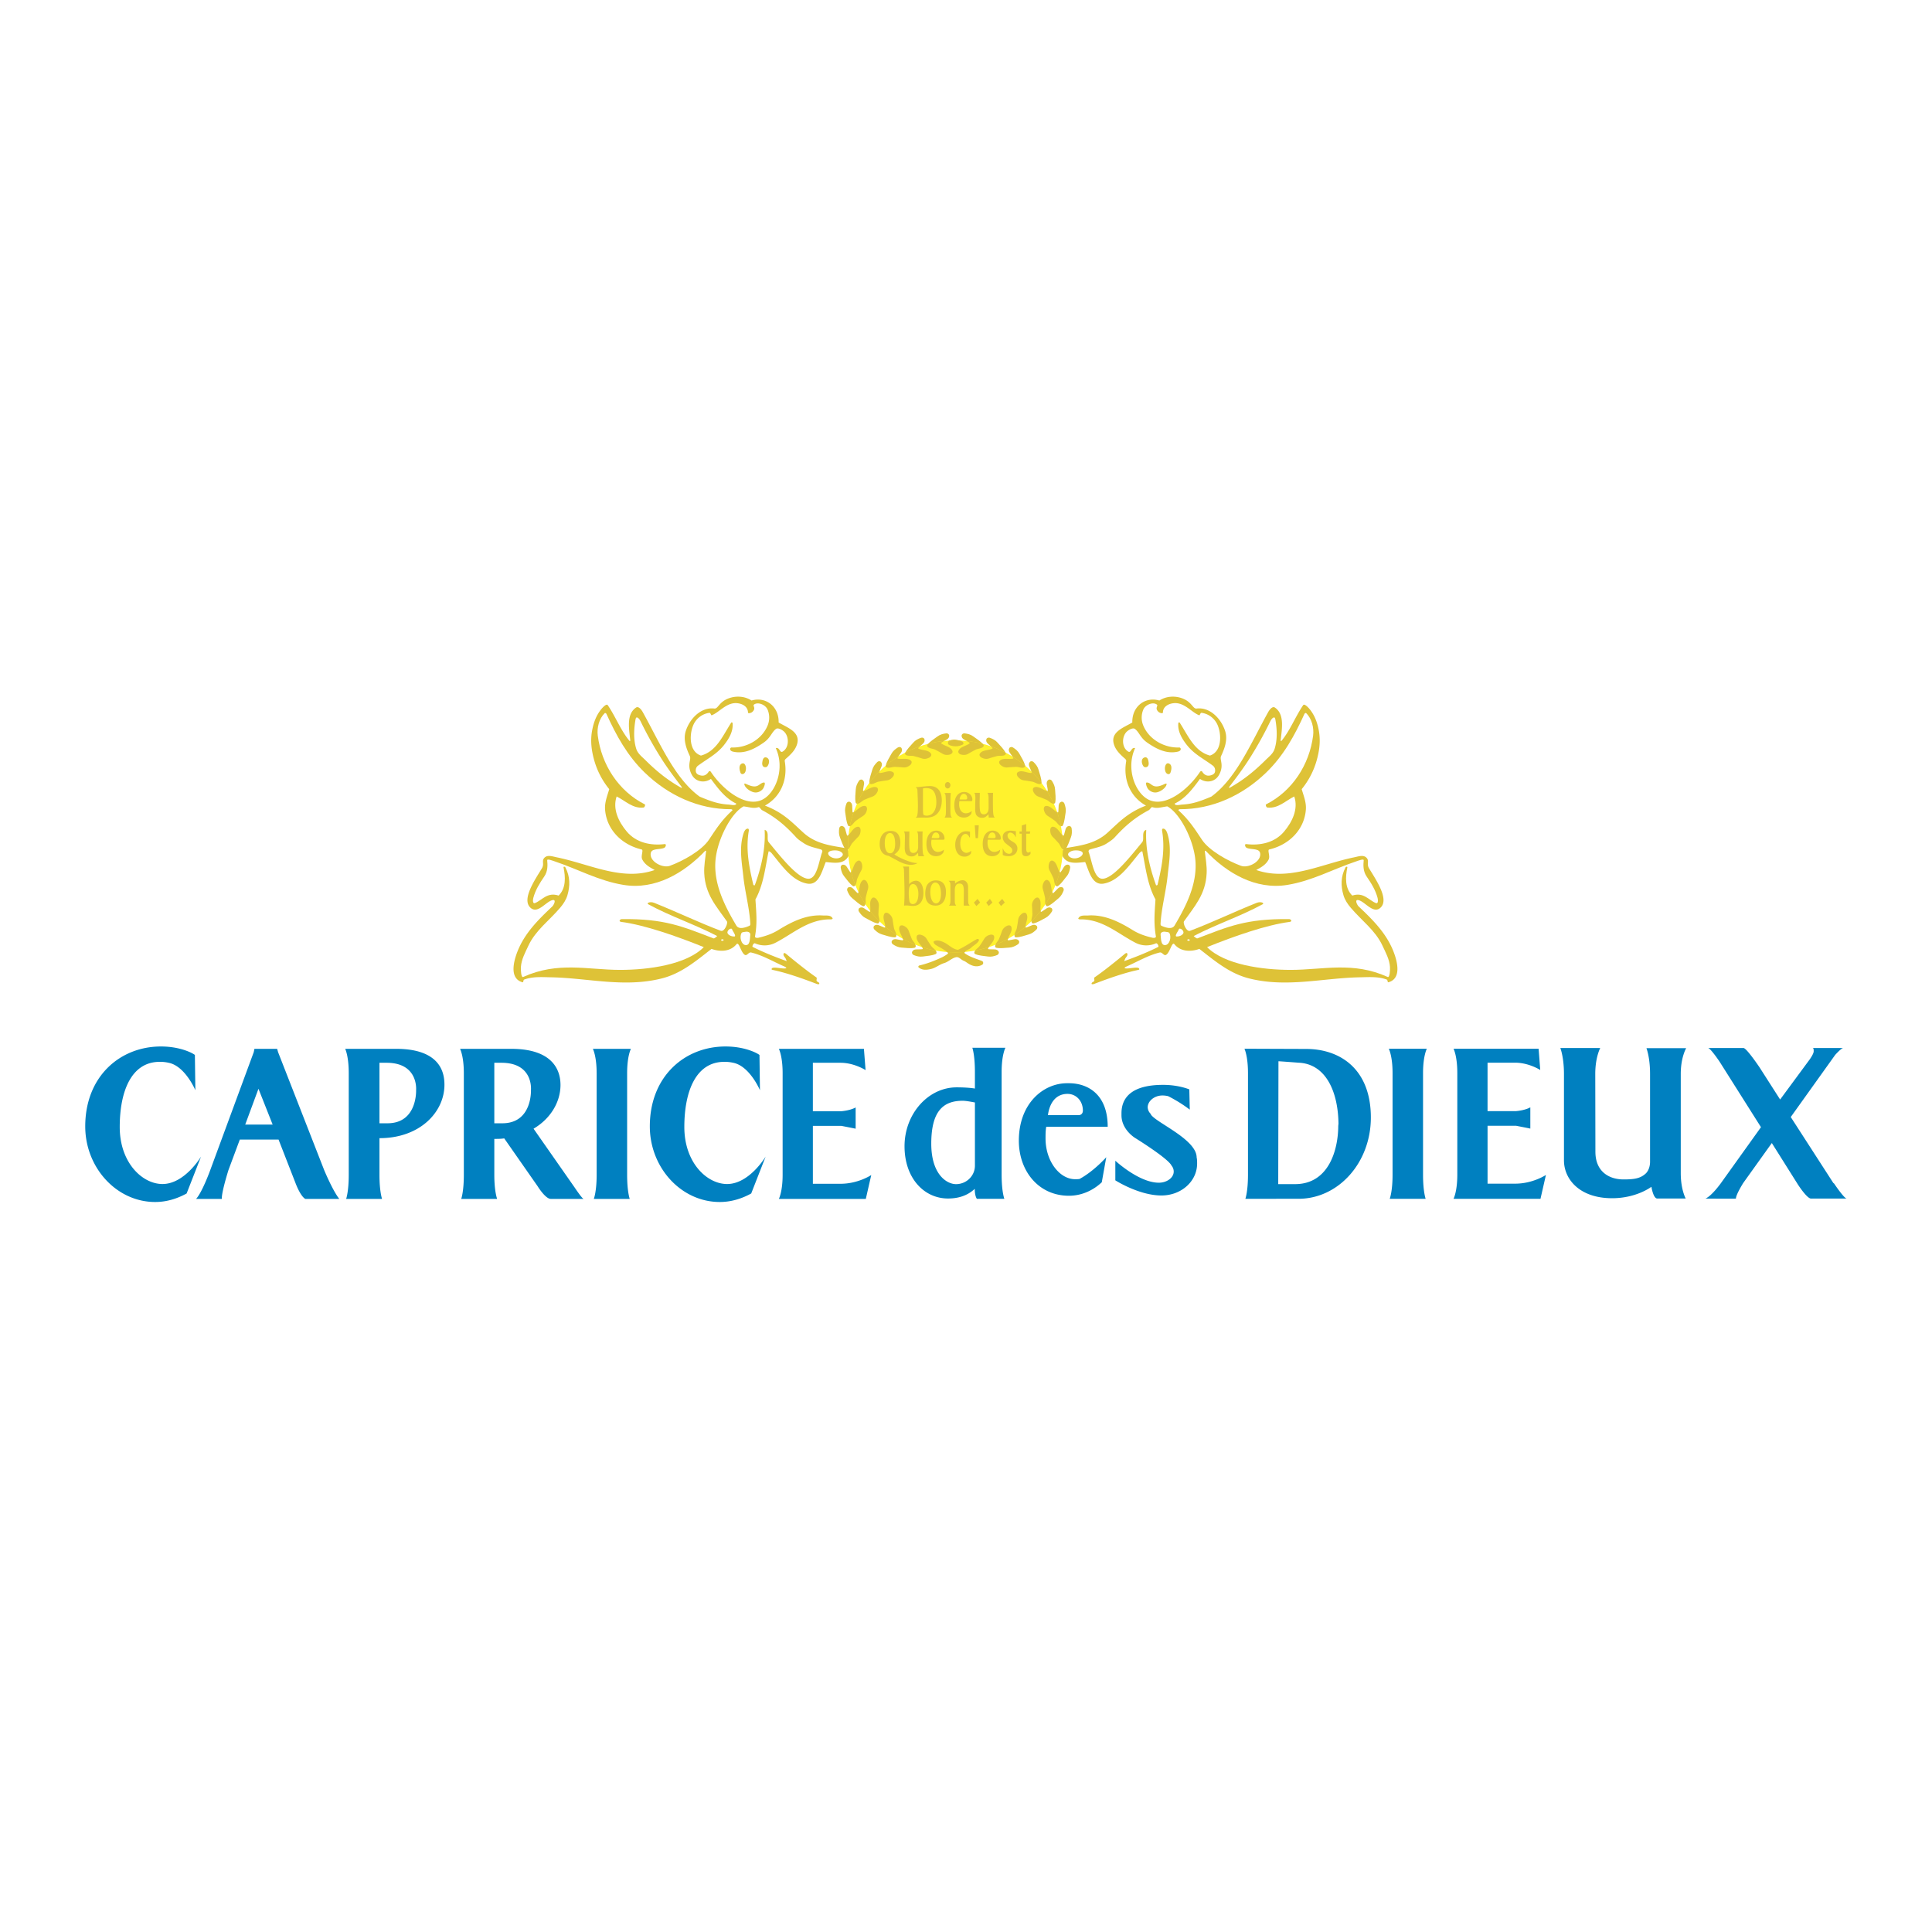 <svg xmlns="http://www.w3.org/2000/svg" width="2500" height="2500" viewBox="0 0 192.756 192.756"><g fill-rule="evenodd" clip-rule="evenodd"><path fill="#fff" d="M0 0h192.756v192.756H0V0z"/><path d="M19.444 105.256l.047 3.514s-1.014-2.406-2.664-2.736a3.764 3.764 0 0 0-.896-.094c-2.806 0-3.985 2.9-3.985 6.508 0 3.537 2.24 5.682 4.267 5.682 2.217 0 3.844-2.734 3.844-2.734l-1.438 3.678c-.943.52-2.004.85-3.136.85-3.867 0-6.979-3.443-6.979-7.545 0-5 3.49-7.971 7.545-7.971 2.028-.002 3.278.729 3.395.848zM54.953 119.615c-.542 0-1.32-1.273-1.32-1.273l-3.325-4.764c-.33.049-.637.049-.99.049v3.584c0 1.697.283 2.404.283 2.404h-3.584s.26-.707.26-2.404v-10.139c0-1.723-.377-2.43-.377-2.43h5.093c4.527 0 4.928 2.523 4.928 3.607 0 1.674-.966 3.348-2.688 4.361l4.103 5.871s.754 1.133.896 1.133h-3.279v.001zm-5.635-13.582v6.037h.802c2.994 0 2.853-3.301 2.853-3.301s.283-2.736-2.948-2.736h-.707zM37.859 113.555v3.656c0 1.697.26 2.404.26 2.404h-3.584s.259-.707.259-2.404v-10.139c0-1.723-.354-2.43-.354-2.43h5.069c4.527 0 4.833 2.498 4.833 3.584.001 2.712-2.428 5.329-6.483 5.329zm0-7.522v6.037h.802c2.994 0 2.853-3.301 2.853-3.301s.259-2.736-2.947-2.736h-.708zM85.369 112.611s-.33-.07-1.414-.281h-2.854v5.775h2.759c1.769 0 3.065-.871 3.065-.871l-.543 2.381h-8.676s.377-.707.377-2.404v-10.139c0-1.723-.377-2.43-.377-2.43h8.488l.165 2.123s-1.132-.732-2.5-.732H81.1v4.834h2.854c.966-.094 1.414-.377 1.414-.377v2.121h.001zM75.773 105.256l.047 3.514s-1.014-2.406-2.664-2.736a3.77 3.77 0 0 0-.896-.094c-2.806 0-3.984 2.9-3.984 6.508 0 3.537 2.24 5.682 4.268 5.682 2.216 0 3.843-2.734 3.843-2.734l-1.439 3.678c-.943.52-2.004.85-3.136.85-3.866 0-6.979-3.443-6.979-7.545 0-5 3.489-7.971 7.545-7.971 2.027-.002 3.277.729 3.395.848zM106.459 108.074h.189c1.887 0 3.867 1.109 3.867 4.34h-6.131c-.07.377-.07.777-.07 1.178 0 2.24 1.391 4.057 2.947 4.057.164 0 .307 0 .447-.025 1.439-.777 2.664-2.168 2.664-2.168l-.447 2.498c-.873.826-2.027 1.346-3.277 1.346-3.041 0-4.998-2.477-4.998-5.494 0-3.726 2.452-5.732 4.809-5.732zm1.156 3.184c.258 0 .424-.189.424-.449 0-.988-.684-1.672-1.531-1.672-1.18 0-1.793.918-1.957 2.121h3.064zM114.791 111.115c.213.754 4.598 2.498 4.598 4.361.047.189.047.402.047.613 0 1.768-1.578 3.184-3.559 3.184-2.24 0-4.6-1.51-4.6-1.51v-1.957s2.359 2.193 4.34 2.193c.801 0 1.484-.496 1.484-1.107a.896.896 0 0 0-.213-.59c-.328-.73-3.701-2.807-3.701-2.807-.801-.564-1.297-1.367-1.297-2.215v-.213c0-1.557 1.016-2.83 4.15-2.83 1.58 0 2.594.449 2.617.449l.047 2.025s-.848-.682-2.145-1.342a2.304 2.304 0 0 0-.59-.072c-.803 0-1.463.566-1.463 1.18a.955.955 0 0 0 .285.638zM127.105 119.604h-2.854s.26-.707.26-2.404v-10.139c0-1.723-.354-2.43-.354-2.43s5.848.023 6.154.023c3.418 0 6.459 2.029 6.459 6.838 0 4.527-3.254 8.111-7.215 8.111l-2.45.001zm2.098-1.463c3.42 0 4.314-3.514 4.314-5.822 0-.449.025.141.025-.023 0-3.467-1.322-6.178-4.008-6.271-.613-.049-1.887-.143-1.982-.143l-.023 12.26 1.674-.001zM138.936 107.061c0-1.723-.377-2.43-.377-2.43h3.797s-.379.707-.379 2.43V117.2c0 1.697.26 2.404.26 2.404h-3.584s.283-.707.283-2.404v-10.139zM152.682 112.6s-.33-.07-1.414-.281h-2.854v5.775h2.758c1.77 0 3.066-.871 3.066-.871l-.543 2.381h-8.676s.377-.707.377-2.404v-10.139c0-1.723-.377-2.43-.377-2.43h8.488l.164 2.123s-1.133-.73-2.5-.73h-2.758v4.832h2.854c.967-.094 1.414-.377 1.414-.377v2.121h.001zM175.693 112.459l-4.127-6.531s-.918-1.367-1.154-1.367h3.537c.307 0 1.604 1.934 1.604 1.934l2.051 3.205 2.971-4.029c.047-.072.377-.543.377-.779 0-.213 0-.33-.141-.33h3.088c-.188 0-.801.684-.801.684l-4.434 6.201 4.246 6.578.07.047s1.012 1.51 1.271 1.51h-3.584c-.424-.049-1.297-1.416-1.297-1.416l-2.594-4.125-2.852 3.984s-.73 1.154-.73 1.557c0 .023-3.043 0-3.043 0 .637-.26 1.557-1.557 1.557-1.557l3.985-5.566zM97.463 119.604s-.211-.24-.211-.994c-.738.693-1.658.965-2.667.965-2.396 0-4.339-2.035-4.339-5.213 0-3.24 2.365-5.877 5.198-5.877 1.221 0 1.823.121 1.823.121v-1.658c0-1.717-.256-2.41-.256-2.41h3.299s-.377.693-.377 2.41v10.246c0 1.717.271 2.41.271 2.41h-2.741zm-1.416-9.78c-1.974 0-3.134 1.072-3.134 4.281 0 3.059 1.537 4.037 2.471 4.037 1.04 0 1.884-.83 1.884-1.838v-6.314c0 .016-.784-.166-1.221-.166zM164.627 107.143c0-1.666-.361-2.566-.361-2.566h3.965s-.541.9-.541 2.566v9.896c0 1.668.496 2.539.496 2.539h-2.838c-.406 0-.586-1.172-.586-1.172s-1.473 1.141-3.92 1.141c-3.244 0-4.805-1.893-4.805-3.783v-8.621c0-1.666-.361-2.582-.361-2.582h3.98s-.496.916-.496 2.582l.014 7.766c0 1.965 1.338 2.762 2.809 2.762 1.051 0 1.697-.09 2.238-.615.225-.227.406-.646.406-1.141v-8.772zM30.455 119.615c-.518-.307-.99-1.627-.99-1.627l-1.673-4.291h-3.867l-1.132 3.041s-.708 2.24-.66 2.877h-2.57c.613-.66 1.415-2.877 1.415-2.877l4.338-11.766.07-.33h2.264l.094.33 4.598 11.766s.849 2.051 1.509 2.877h-3.396zm-3.253-7.416l-1.415-3.572-1.321 3.572h2.736zM59.527 107.072c0-1.723-.377-2.43-.377-2.43h3.796s-.377.707-.377 2.43v10.139c0 1.697.26 2.404.26 2.404h-3.584s.283-.707.283-2.404v-10.139h-.001z" fill="#0080c0"/><path d="M83.808 83.565c-.127-.307-.122-.618-.079-.928.019-.141.156-.252.283-.228.36.07.338.498.446.783.027.072.039.244.147.154.336-.28.544-.84 1.003-.863.151-.008.255.169.253.35-.002.269-.075.496-.267.684-.199.196-.361.375-.547.578-.171.188-.217.427-.403.618-.087.09-.218.13-.297.023-.262-.355-.367-.757-.539-1.171zM93.533 73.476c.265-.2.567-.271.878-.309.141-.017.283.089.291.218.022.366-.397.451-.646.627-.063.045-.227.099-.113.181.355.256.949.318 1.087.757.045.144-.101.289-.276.333-.261.064-.498.05-.729-.089-.239-.144-.452-.256-.696-.385-.225-.12-.467-.104-.699-.236-.108-.062-.18-.179-.096-.283.277-.342.641-.543.999-.814z" fill="#dec237"/><path d="M84.329 81.082c-.058-.327.016-.629.124-.923.049-.133.208-.212.327-.16.335.147.221.559.265.861.011.077-.015.247.109.183.39-.2.715-.701 1.168-.625.149.025.212.221.17.397-.061.262-.181.466-.41.609-.236.148-.434.287-.66.445-.208.146-.305.369-.528.515-.104.068-.241.08-.295-.042-.179-.404-.192-.819-.27-1.26z" fill="#dec237"/><path d="M85.377 78.771c.015-.332.152-.61.323-.874.078-.119.249-.162.354-.085.295.217.094.594.07.898-.006.077-.068.238.067.203.423-.11.85-.528 1.276-.354.14.057.158.262.08.424-.117.242-.279.416-.532.505-.263.092-.486.185-.741.29-.235.097-.378.294-.628.389-.117.044-.252.024-.279-.106-.086-.434-.01-.842.01-1.29z" fill="#dec237"/><path d="M87.025 76.805c.087-.321.282-.562.505-.782.101-.1.278-.104.363-.006.242.275-.038.6-.127.892-.022.074-.118.217.022.212.437-.015.944-.33 1.322-.068.124.086.098.29-.015.432-.167.211-.363.345-.63.377-.276.033-.514.075-.786.121-.251.044-.434.204-.698.242-.124.018-.252-.031-.249-.164.011-.441.176-.823.293-1.256z" fill="#dec237"/><path d="M88.927 75.221c.155-.294.397-.488.664-.653.12-.075.294-.041.355.073.176.321-.167.578-.317.842-.039.068-.163.187-.026.212.43.081.994-.116 1.306.222.102.111.032.304-.108.418-.209.17-.43.258-.698.23-.277-.028-.518-.039-.793-.052-.254-.013-.468.104-.733.083-.125-.01-.239-.084-.208-.215.106-.426.349-.763.558-1.16z" fill="#dec237"/><path d="M91.112 74.097c.215-.253.495-.389.79-.493.134-.046.296.025.332.15.101.352-.29.527-.495.752-.052.059-.199.146-.071.201.402.173.995.104 1.226.502.076.13-.035.304-.196.384-.241.12-.476.158-.731.073-.265-.088-.498-.151-.763-.224-.246-.068-.479 0-.734-.079-.119-.037-.215-.135-.155-.254.195-.394.507-.67.797-1.012zM92.076 95.432c-.328.049-.628-.03-.919-.146-.132-.052-.208-.212-.152-.331.154-.332.564-.207.867-.244.077-.009.246.02.186-.105-.191-.394-.684-.73-.597-1.182.028-.148.225-.206.4-.161.26.067.462.192.599.424.143.24.277.441.43.669.141.212.362.313.503.54.066.106.074.243-.049.294-.409.169-.824.174-1.268.242z" fill="#dec237"/><path d="M89.946 94.541c-.332-.019-.609-.159-.87-.332-.119-.078-.159-.25-.082-.354.219-.294.595-.088.898-.062.078.006.237.069.203-.065-.106-.425-.52-.855-.343-1.279.059-.14.264-.156.426-.077.241.119.413.283.5.538.09.264.181.487.283.743.095.237.29.381.382.632.043.118.023.252-.108.277-.433.083-.841.002-1.289-.021z" fill="#dec237"/><path d="M88.013 93.232c-.32-.086-.563-.28-.784-.502-.1-.101-.104-.278-.008-.364.274-.243.601.035.893.124.074.022.217.117.212-.023-.017-.438-.334-.943-.073-1.322.085-.125.289-.099.431.013.212.165.347.361.38.628.034.276.077.514.125.785.044.251.206.433.245.697.018.124-.03.253-.164.25-.44-.008-.823-.17-1.257-.286z" fill="#dec237"/><path d="M86.356 91.593c-.296-.149-.495-.389-.665-.652-.078-.118-.046-.293.067-.357.318-.182.581.157.849.302.068.037.189.159.211.022.073-.433-.134-.992.199-1.31.109-.104.304-.038.42.101.173.206.265.425.243.693-.023.278-.029.519-.038.794-.008.255.113.466.097.732-.008.125-.081.241-.21.211-.43-.098-.772-.335-1.173-.536z" fill="#dec237"/><path d="M85.049 89.633c-.26-.207-.405-.482-.518-.774-.052-.132.015-.296.138-.336.349-.113.536.272.769.47.06.05.152.194.203.064.159-.407.071-.998.462-1.241.128-.08.305.025.391.185.127.236.173.47.096.727-.079.268-.135.502-.2.77-.06.249.016.479-.055.737-.033.12-.127.219-.249.163-.401-.184-.686-.486-1.037-.765z" fill="#dec237"/><path d="M84.225 87.435c-.211-.256-.297-.555-.348-.863-.023-.141.076-.287.205-.301.364-.039.469.376.656.616.047.062.109.222.186.105.239-.366.273-.962.706-1.121.142-.052.293.087.345.261.077.258.074.495-.054.732-.132.245-.235.463-.353.712-.11.23-.083.473-.204.709-.058.112-.171.189-.278.11-.356-.261-.574-.615-.861-.96zM106.836 83.565c.127-.307.121-.618.08-.928-.02-.141-.156-.252-.283-.228-.361.07-.34.498-.447.783-.027.072-.039.244-.146.154-.336-.28-.545-.84-1.004-.863-.152-.008-.256.169-.254.35.004.269.076.496.268.684.199.196.361.375.547.578.172.188.217.427.404.618.086.09.217.13.297.023.261-.355.366-.757.538-1.171zM97.111 73.476c-.266-.2-.568-.271-.879-.309-.141-.017-.284.089-.291.218-.022.366.397.451.646.627.064.045.228.099.114.181-.355.256-.949.318-1.087.757-.045.144.101.289.276.333.261.064.499.05.729-.089.239-.144.454-.256.696-.385.225-.12.467-.104.699-.236.109-.062.18-.179.098-.283-.278-.342-.643-.543-1.001-.814z" fill="#dec237"/><path d="M106.316 81.082c.057-.327-.018-.629-.125-.923-.051-.133-.209-.212-.328-.16-.334.147-.221.559-.264.861-.012.077.016.247-.109.183-.389-.2-.715-.701-1.168-.625-.15.025-.211.221-.17.397.061.262.182.466.408.609.236.148.436.287.66.445.209.146.305.369.527.515.105.068.242.08.297-.042.181-.404.192-.819.272-1.26z" fill="#dec237"/><path d="M105.266 78.771c-.014-.332-.152-.61-.322-.874-.078-.119-.25-.162-.354-.085-.297.217-.094.594-.07.898.006.077.068.238-.068.203-.422-.11-.85-.528-1.275-.354-.139.057-.158.262-.08.424.117.242.279.416.533.505.264.092.486.185.74.29.236.097.379.294.629.389.117.044.252.024.279-.106.085-.434.009-.842-.012-1.29z" fill="#dec237"/><path d="M103.619 76.805c-.088-.321-.281-.562-.506-.782-.102-.1-.277-.104-.363-.006-.242.275.037.6.127.892.023.074.119.217-.021.212-.438-.015-.945-.33-1.322-.068-.125.086-.098.29.014.432.168.211.363.345.631.377.277.033.516.075.785.121.252.044.434.204.697.242.125.018.254-.031.25-.164-.011-.441-.175-.823-.292-1.256z" fill="#dec237"/><path d="M101.717 75.221c-.154-.294-.398-.488-.664-.653-.121-.075-.295-.041-.355.073-.176.321.166.578.318.842.037.068.162.187.025.212-.432.081-.994-.116-1.307.222-.102.111-.031.304.109.418.207.17.428.258.697.23.277-.028.518-.039.793-.052.254-.013.467.104.732.083.125-.01.24-.084.209-.215-.104-.426-.348-.763-.557-1.16z" fill="#dec237"/><path d="M99.531 74.097c-.215-.253-.494-.389-.791-.493-.133-.046-.295.025-.33.15-.102.352.289.527.494.752.053.059.199.146.07.201-.402.173-.994.104-1.225.502-.076.13.035.304.197.384.24.12.475.158.73.073.264-.088.496-.151.762-.224.246-.068.48 0 .734-.079.119-.037.215-.135.156-.254-.195-.394-.506-.67-.797-1.012zM98.568 95.432c.328.049.629-.03.92-.146.131-.052.205-.212.152-.331-.154-.332-.564-.207-.867-.244-.078-.009-.246.02-.186-.105.191-.394.684-.73.596-1.182-.027-.148-.225-.206-.4-.161-.26.067-.461.192-.6.424-.141.24-.275.441-.428.669-.143.212-.363.313-.504.54-.066.106-.074.243.049.294.409.169.825.174 1.268.242z" fill="#dec237"/><path d="M100.697 94.541c.332-.019.609-.159.871-.332.117-.078.158-.25.082-.354-.219-.294-.596-.088-.898-.062-.078.006-.238.069-.203-.065.105-.425.52-.855.342-1.279-.059-.14-.264-.156-.426-.077-.24.119-.412.283-.5.538-.09.264-.18.487-.283.743-.094.237-.289.381-.381.632-.043.118-.023.252.107.277.434.083.842.002 1.289-.021z" fill="#dec237"/><path d="M102.631 93.232c.32-.086.562-.28.783-.502.102-.101.105-.278.008-.364-.273-.243-.6.035-.891.124-.076.022-.219.117-.213-.023.018-.438.334-.943.072-1.322-.084-.125-.289-.099-.43.013-.213.165-.348.361-.381.628-.035.276-.076.514-.125.785-.045.251-.205.433-.244.697-.02.124.029.253.162.25.442-.008.825-.17 1.259-.286z" fill="#dec237"/><path d="M104.287 91.593c.297-.149.494-.389.664-.652.078-.118.047-.293-.066-.357-.318-.182-.58.157-.848.302-.068.037-.189.159-.213.022-.072-.433.135-.992-.197-1.31-.109-.104-.303-.038-.42.101-.174.206-.266.425-.244.693.023.278.029.519.039.794.008.255-.113.466-.098.732.008.125.08.241.211.211.43-.098.772-.335 1.172-.536z" fill="#dec237"/><path d="M105.596 89.633c.258-.207.404-.482.518-.774.051-.132-.016-.296-.139-.336-.35-.113-.537.272-.77.47-.059.05-.152.194-.201.064-.16-.407-.072-.998-.463-1.241-.129-.08-.305.025-.391.185-.129.236-.174.47-.096.727.078.268.135.502.199.77.059.249-.016.479.055.737.031.12.127.219.248.163.403-.184.688-.486 1.04-.765z" fill="#dec237"/><path d="M106.418 87.435c.213-.256.299-.555.35-.863.023-.141-.076-.287-.205-.301-.365-.039-.469.376-.656.616-.047.062-.109.222-.186.105-.24-.366-.275-.962-.705-1.121-.143-.052-.295.087-.346.261-.076.258-.072.495.055.732.133.245.234.463.354.712.107.23.082.473.203.709.057.112.17.189.277.11.355-.261.572-.615.859-.96zM94.208 94.032c.468.23.839.675 1.368.73.666-.294 1.237-.713 1.887-1.067.109-.059.262.04.191.164-.176.312-.512.448-.763.694-.198.192-.486.213-.651.452-.037.052.008.109.056.14.536.358 1.094.503 1.667.729.152.06.186.285.029.378-.424.25-.873.172-1.282-.055-.201-.111-.367-.267-.573-.345-.273-.104-.461-.42-.765-.348-.438.104-.746.459-1.175.585-.479.144-.833.476-1.316.588-.427.1-.885.143-1.236-.168-.057-.049-.001-.164.08-.183.795-.187 1.508-.466 2.231-.802.21-.097.401-.215.596-.356.019-.014.042-.088.029-.1-.356-.345-.789-.524-1.215-.786-.142-.087-.312-.317-.164-.385.308-.141.683-.023 1.006.135zM95.098 73.797c.314-.027.606.072.893.182.123.048.194.24.058.309a1.567 1.567 0 0 1-1.363.029c-.162-.074-.128-.359.029-.426a1.21 1.21 0 0 1 .383-.094zM66.037 97.615c1.959-.498 3.431-1.764 4.951-2.942.864.308 1.876.283 2.492-.469.248-.302.44.847.835 1.065.222.121.378-.298.628-.238 1.195.292 2.188.906 3.29 1.384.076.033.296.154.188.188-.37.113-1.469-.269-1.437.113.009.1.905.062 4.525 1.459.057.021.224.041.232-.018.022-.164-.201-.178-.257-.277s.05-.307-.028-.359c-.828-.57-2.003-1.499-3.015-2.343-.059-.048-.194-.14-.239-.067-.127.21.123.379.198.554l.094.23c-1.18-.431-2.242-.845-3.397-1.419-.093-.046.091-.421.232-.359a2.343 2.343 0 0 0 2.03-.054c1.801-.928 3.302-2.373 5.542-2.338.067.001.198-.034.164-.104-.178-.355-.638-.261-.966-.283-1.613-.104-3.056.592-4.45 1.455-.622.385-1.26.598-1.976.766-.139.033-.371.013-.344-.14.243-1.37.115-2.459.042-3.685.812-1.482.974-3.166 1.309-4.782.013-.065.209.059.28.143 1.024 1.226 2.033 2.774 3.561 3.059 1.203.224 1.496-1.302 1.864-2.149.814.071 1.813.276 2.271-.604.115-.223-.011-.74-.25-.78-1.464-.246-3-.403-4.258-1.551-1.196-1.089-2-1.989-3.83-2.696 1.604-.886 2.294-2.624 1.976-4.434-.016-.087.042-.178.112-.239.468-.411.919-.829 1.109-1.428.397-1.255-.982-1.677-1.83-2.192.035-1.626-1.312-2.604-2.7-2.19-.672-.433-1.523-.492-2.27-.223-.981.354-1.07 1.068-1.441 1.022-1.361-.166-2.474 1.044-2.857 2.255-.28.883.081 1.779.407 2.484.175.378-.327.888.198 1.867.39.725 1.266.859 1.908.415.707.955 1.433 1.938 2.533 2.467-.06.245-.521.108-.764.094-.979-.057-1.707-.292-2.894-.794-2.495-1.803-3.993-5.414-5.678-8.434-.137-.247-.424-.614-.665-.453-1.014.677-.685 2.208-.576 3.312 0 .008-.066.033-.074.024-.874-1.045-1.375-2.392-2.176-3.574-.124-.184-.51.229-.664.421-.479.604-.728 1.264-.879 2.022-.208 1.039-.095 2.008.176 3a7.951 7.951 0 0 0 1.514 2.937c-.192.665-.465 1.314-.415 2.028.142 1.982 1.635 3.516 3.649 3.99.216.051-.107.649.059.988.259.526.761.801 1.243 1.061-3.265 1.139-6.461-.591-9.768-1.264-.439-.089-.982-.304-1.286.106-.217.292.052.577-.201.995-.696 1.145-2.014 3.056-1.168 3.899.752.749 1.616-.668 2.28-.739.334-.036.08.497-.087.653-1.426 1.346-2.768 2.685-3.476 4.519-.371.961-.809 2.657.511 3.03.124.035.058-.223.177-.268.868-.32 1.793-.24 2.694-.225 3.684.07 7.292 1.06 11.042.109z" fill="#dec237"/><path d="M73.12 74.988c-.136-.033-.279-.115-.271-.267.004-.075.071-.147.144-.145 1.505.059 3.035-.808 3.602-2.215a2.06 2.06 0 0 0-.013-1.562c-.196-.48-.968-.808-1.356-.5-.162.129.255.353-.173.736-.113.102-.426.181-.427.051-.007-.714-.82-.988-1.385-.929-.897.093-1.575.965-2.238 1.206-.068.024-.1-.261-.241-.242a2.05 2.05 0 0 0-1.6 1.239c-.406.974-.408 2.633.771 3.024 1.554-.417 2.186-2.001 3.027-3.295.024-.037.123-.008.129.053.084.823-.362 1.57-.869 2.209-.716.9-1.652 1.353-2.573 2.036-.182.135-.261.354-.221.596.041.253.295.35.521.392.355.066.598-.121.783-.419.022-.037.14-.031.193.05 1.133 1.717 3.46 3.632 5.156 2.766 1.333-.682 2.252-3.112 1.324-5.124-.015-.033.104-.027.159-.013.235.061.279.489.511.357.643-.366.675-1.388.229-1.921-.19-.227-.668-.496-.868-.354-.448.317-.536.886-1.246 1.376-.929.644-1.947 1.16-3.068.895z" fill="#fff"/><path d="M76.569 76.447c.207-.273.253-.77-.109-.875-.325-.095-.388.303-.414.538-.018.165.027.357.186.413.11.038.247.043.337-.076zM74.424 76.704c.016-.254-.112-.646-.399-.528-.348.142-.259.63-.145.927.04.103.15.159.264.119.214-.077.268-.307.28-.518zM74.639 78.306c-.128-.055-.408-.212-.382-.066.068.382.607.731.949.806.33.073.65-.05.879-.302.157-.173.32-.674.153-.673-.5.003-.531.694-1.599.235z" fill="#dec237"/><path d="M82.665 85.275c.192.357 1.012.552 1.366.116.202-.248-.173-.466-.439-.521-.372-.075-1.147-.004-.927.405zM79.419 83.527c-1.081-1.191-2.075-2.004-3.4-2.705-.092-.049-.237-.322-.335-.293-.517.157-.793.021-1.494-.079-1.273.681-2.669 3.398-2.814 5.48-.158 2.269.897 4.413 2.083 6.405.26.438.902.209 1.312.032.058-.025.093-.105.09-.174-.084-1.612-.529-3.146-.699-4.754-.148-1.401-.424-2.805-.01-4.192.067-.226.188-.575.462-.573.085 0 .108.124.092.224-.321 1.89.044 3.651.45 5.363.017.072.144.083.153.055.643-1.769 1.08-3.642.979-5.521.522.149.159.931.4 1.223 1.162 1.408 2.917 3.662 3.975 3.654.859-.006 1.034-1.771 1.375-2.685.026-.071-.021-.197-.111-.227-.602-.191-1.19-.267-1.749-.643-.282-.19-.542-.35-.759-.59zM63.973 72.09c-.095-.195-.198-.42-.397-.505-.104-.044-.151.094-.17.196-.178 1.011-.205 2.056.075 2.935.15.474.562.776.914 1.125 1.115 1.108 2.202 1.987 3.54 2.738.015.008.148.047.086-.052-.739-.973-1.451-1.907-2.122-2.982a37.12 37.12 0 0 1-1.926-3.455z" fill="#fff"/><path d="M60.504 71.223c-.026-.058-.131-.111-.162-.081-.577.558-.802 1.474-.701 2.258.372 2.884 2.062 5.526 4.694 6.854.072.037-.006.3-.136.315-1.06.125-1.81-.677-2.676-1.106-.428 1.25.199 2.542 1.019 3.511.937 1.106 2.375 1.411 3.774 1.241.198-.024.116.291-.033.367-.481.244-1.391-.03-1.37.686.023.773 1.249 1.362 1.92 1.115 1.3-.478 3.18-1.519 3.9-2.605.695-1.047 1.297-1.996 2.348-2.94.022-.02-.058-.104-.138-.103-3.243.02-6.264-1.38-8.616-3.652-1.735-1.677-2.846-3.705-3.823-5.86zM73.971 93.103c-.215.416-.006 1.158.423 1.189.456.035.417-.65.462-1.029.029-.246-.25-.345-.475-.299-.152.029-.347.016-.41.139zM72.938 92.651c-.243.016-.408.302-.353.445.096.247.48.351.683.34.191-.011-.039-.377-.151-.554-.057-.088-.066-.238-.179-.231zM72.195 93.787c0-.042-.056-.076-.125-.075-.069 0-.125.034-.125.076 0 .042.057.076.125.075.07.001.125-.034.125-.076z" fill="#fff"/><path d="M70.447 84.921c.002-.017-.068-.056-.072-.051-2.13 2.243-4.998 3.935-8.169 3.417-2.464-.402-4.529-1.565-6.842-2.341-.238-.08-.789-.297-.77-.112.045.443.076 1.072-.282 1.597-.481.706-.89 1.356-1.104 2.159-.048.18-.076.61.168.511.721-.292 1.221-1.124 2.358-.749.745-.728.692-1.845.488-2.828-.011-.05.124-.104.192.026.472.907.473 1.837.201 2.762-.141.478-.408.875-.73 1.256-1.088 1.286-2.453 2.25-3.166 3.783-.318.686-.693 1.355-.747 2.116-.022.316.02 1.098.229 1.004 3.472-1.569 6.417-.709 9.66-.705 2.864.002 6.622-.525 8.358-2.271-2.716-1.097-5.905-2.213-8.236-2.517-.311-.041-.123-.278.058-.28 4.309-.044 6.047.741 9.146 1.924.096.036.374-.231.366-.235-2.317-1.202-4.607-1.937-6.876-3.168-.212-.114.176-.309.603-.138 2.337.935 4.416 1.947 6.634 2.785.363.137.735-.764.611-.94-1.062-1.52-2.159-2.678-2.263-4.793-.035-.73.106-1.489.185-2.212z" fill="#fff"/><path d="M124.613 97.615c-1.959-.498-3.432-1.764-4.951-2.942-.863.308-1.877.283-2.492-.469-.248-.302-.439.847-.836 1.065-.221.121-.377-.298-.627-.238-1.195.292-2.189.906-3.289 1.384-.076.033-.297.154-.189.188.371.113 1.469-.269 1.438.113-.008.1-.906.062-4.525 1.459-.057.021-.225.041-.232-.018-.021-.164.203-.178.258-.277.057-.1-.051-.307.027-.359.828-.57 2.004-1.499 3.016-2.343.059-.048.195-.14.238-.067.129.21-.121.379-.197.554-.016.04-.096.23-.094.23 1.18-.431 2.242-.845 3.398-1.419.092-.046-.092-.421-.232-.359a2.346 2.346 0 0 1-2.031-.054c-1.799-.928-3.301-2.373-5.541-2.338-.068.001-.199-.034-.164-.104.178-.355.639-.261.967-.283 1.613-.104 3.057.592 4.449 1.455.621.385 1.26.598 1.977.766.139.033.371.013.344-.14-.242-1.37-.115-2.459-.043-3.685-.812-1.482-.975-3.166-1.309-4.782-.014-.065-.209.059-.279.143-1.025 1.226-2.033 2.774-3.562 3.059-1.201.224-1.494-1.302-1.863-2.149-.812.071-1.812.276-2.27-.604-.117-.223.01-.74.25-.78 1.465-.246 2.998-.403 4.258-1.551 1.195-1.089 2-1.989 3.83-2.696-1.604-.886-2.295-2.624-1.975-4.434.014-.087-.043-.178-.113-.239-.469-.411-.92-.829-1.109-1.428-.396-1.255.982-1.677 1.83-2.192-.035-1.626 1.311-2.604 2.699-2.19.672-.433 1.523-.492 2.27-.223.98.354 1.07 1.068 1.441 1.022 1.361-.166 2.473 1.044 2.857 2.255.279.883-.08 1.779-.408 2.484-.174.378.328.888-.197 1.867-.389.725-1.266.859-1.908.415-.707.955-1.432 1.938-2.533 2.467.061.245.521.108.766.094.979-.057 1.705-.292 2.895-.794 2.494-1.803 3.992-5.414 5.676-8.434.139-.247.424-.614.666-.453 1.014.677.686 2.208.576 3.312-.002.008.064.033.074.024.873-1.045 1.373-2.392 2.174-3.574.125-.184.512.229.666.421.479.604.727 1.264.879 2.022.207 1.039.094 2.008-.178 3a7.936 7.936 0 0 1-1.514 2.937c.193.665.467 1.314.416 2.028-.143 1.982-1.635 3.516-3.65 3.99-.215.051.107.649-.059.988-.258.526-.76.801-1.242 1.061 3.264 1.139 6.461-.591 9.768-1.264.439-.089.982-.304 1.287.106.217.292-.053.577.201.995.695 1.145 2.014 3.056 1.166 3.899-.75.749-1.615-.668-2.277-.739-.336-.036-.08.497.086.653 1.426 1.346 2.768 2.685 3.475 4.519.371.961.811 2.657-.51 3.03-.123.035-.059-.223-.178-.268-.869-.32-1.793-.24-2.693-.225-3.69.07-7.298 1.06-11.048.109z" fill="#dec237"/><path d="M117.529 74.988c.137-.033.281-.115.271-.267-.004-.075-.07-.147-.143-.145-1.504.059-3.035-.808-3.602-2.215a2.06 2.06 0 0 1 .012-1.562c.195-.48.969-.808 1.357-.5.16.129-.256.353.172.736.115.102.428.181.428.051.008-.714.82-.988 1.387-.929.896.093 1.574.965 2.236 1.206.068.024.102-.261.242-.242.715.094 1.33.59 1.6 1.239.404.974.408 2.633-.771 3.024-1.555-.417-2.184-2.001-3.027-3.295-.023-.037-.123-.008-.129.053-.084.823.361 1.57.869 2.209.715.9 1.652 1.353 2.574 2.036.18.135.26.354.219.596-.039.253-.293.35-.52.392-.355.066-.6-.121-.783-.419-.021-.037-.141-.031-.193.05-1.133 1.717-3.461 3.632-5.156 2.766-1.334-.682-2.252-3.112-1.324-5.124.014-.033-.104-.027-.16-.013-.234.061-.277.489-.51.357-.643-.366-.676-1.388-.23-1.921.191-.227.67-.496.869-.354.447.317.537.886 1.246 1.376.928.644 1.945 1.16 3.066.895z" fill="#fff"/><path d="M114.08 76.447c-.207-.273-.254-.77.109-.875.326-.095.389.303.414.538.018.165-.027.357-.186.413-.108.038-.245.043-.337-.076zM116.225 76.704c-.016-.254.113-.646.4-.528.348.142.26.63.145.927a.204.204 0 0 1-.264.119c-.213-.077-.268-.307-.281-.518zM116.01 78.306c.129-.055.408-.212.383-.066-.066.382-.607.731-.949.806-.328.073-.65-.05-.879-.302-.156-.173-.32-.674-.152-.673.499.003.53.694 1.597.235z" fill="#dec237"/><path d="M107.986 85.275c-.193.357-1.014.552-1.367.116-.201-.248.172-.466.439-.521.372-.075 1.147-.004.928.405zM111.23 83.527c1.08-1.191 2.074-2.004 3.4-2.705.092-.049.236-.322.334-.293.518.157.793.021 1.494-.079 1.275.681 2.67 3.398 2.814 5.48.158 2.269-.896 4.413-2.082 6.405-.26.438-.902.209-1.312.032-.057-.025-.092-.105-.09-.174.086-1.612.529-3.146.699-4.754.148-1.401.424-2.805.01-4.192-.066-.226-.188-.575-.463-.573-.084 0-.107.124-.09.224.32 1.89-.045 3.651-.451 5.363-.016.072-.145.083-.154.055-.643-1.769-1.08-3.642-.977-5.521-.523.149-.16.931-.4 1.223-1.162 1.408-2.918 3.662-3.977 3.654-.857-.006-1.033-1.771-1.373-2.685-.027-.071.02-.197.109-.227.602-.191 1.191-.267 1.75-.643.283-.19.543-.35.759-.59zM126.676 72.09c.096-.195.199-.42.398-.505.104-.044.15.094.17.196.178 1.011.205 2.056-.076 2.935-.15.474-.561.776-.912 1.125-1.115 1.108-2.203 1.987-3.541 2.738-.014.008-.146.047-.086-.052.74-.973 1.451-1.907 2.123-2.982a36.643 36.643 0 0 0 1.924-3.455z" fill="#fff"/><path d="M130.146 71.223c.025-.058.129-.111.162-.081.576.558.801 1.474.701 2.258-.373 2.884-2.062 5.526-4.695 6.854-.072.037.006.3.137.315 1.059.125 1.809-.677 2.676-1.106.428 1.25-.199 2.542-1.02 3.511-.936 1.106-2.373 1.411-3.773 1.241-.197-.024-.115.291.033.367.48.244 1.391-.03 1.369.686-.023.773-1.248 1.362-1.92 1.115-1.301-.478-3.18-1.519-3.9-2.605-.695-1.047-1.297-1.996-2.348-2.94-.021-.02.059-.104.137-.103 3.244.02 6.266-1.38 8.617-3.652 1.735-1.677 2.846-3.705 3.824-5.86zM116.68 93.103c.215.416.006 1.158-.424 1.189-.455.035-.416-.65-.463-1.029-.027-.246.25-.345.477-.299.152.029.345.016.41.139zM117.711 92.651c.244.016.41.302.354.445-.096.247-.48.351-.682.34-.191-.011.039-.377.15-.554.057-.088.067-.238.178-.231zM118.455 93.787c0-.042.057-.076.125-.075.068 0 .125.034.125.076-.002.042-.057.076-.127.075-.068.001-.123-.034-.123-.076z" fill="#fff"/><path d="M120.203 84.921c-.004-.017.066-.056.072-.051 2.129 2.243 4.998 3.935 8.168 3.417 2.465-.402 4.529-1.565 6.844-2.341.236-.08.789-.297.77-.112-.045.443-.076 1.072.281 1.597.482.706.891 1.356 1.105 2.159.047.18.076.61-.168.511-.723-.292-1.223-1.124-2.359-.749-.744-.728-.693-1.845-.488-2.828.012-.05-.125-.104-.191.026-.473.907-.473 1.837-.201 2.762.141.478.408.875.73 1.256 1.088 1.286 2.451 2.25 3.164 3.783.318.686.693 1.355.748 2.116.021.316-.021 1.098-.229 1.004-3.473-1.569-6.418-.709-9.66-.705-2.865.002-6.623-.525-8.359-2.271 2.717-1.097 5.906-2.213 8.238-2.517.309-.041.123-.278-.059-.28-4.309-.044-6.047.741-9.146 1.924-.096.036-.375-.231-.367-.235 2.318-1.202 4.607-1.937 6.877-3.168.213-.114-.176-.309-.604-.138-2.338.935-4.416 1.947-6.633 2.785-.363.137-.736-.764-.611-.94 1.062-1.52 2.158-2.678 2.262-4.793.037-.73-.106-1.489-.184-2.212z" fill="#fff"/><path d="M95.322 95.016c5.922 0 10.723-4.734 10.723-10.575 0-5.84-4.801-10.575-10.723-10.575-5.922 0-10.724 4.735-10.724 10.575 0 5.84 4.802 10.575 10.724 10.575z" fill="#fff22d"/><path d="M84.661 83.297c.305-.292.514-.792.948-.814.151-.008.255.169.253.35-.002.269-.075.496-.267.684-.199.196-.361.375-.547.578-.171.188-.217.427-.403.618a.247.247 0 0 1-.042.037 10.526 10.526 0 0 1 .058-1.453zM94.207 73.923a1.263 1.263 0 0 0-.15.089c-.063.045-.227.099-.113.181.355.256.949.318 1.087.757.045.144-.101.289-.276.333-.261.064-.498.05-.729-.089-.239-.144-.452-.256-.696-.385-.225-.12-.467-.104-.699-.236-.108-.062-.18-.179-.096-.283l.069-.08c.52-.134 1.055-.231 1.603-.287zM85.167 81.035c.383-.204.706-.693 1.154-.617.149.025.212.221.17.397-.061.262-.181.466-.41.609-.236.148-.434.287-.66.445-.208.146-.305.369-.528.515a.29.29 0 0 1-.101.044c.095-.476.22-.941.375-1.393zM86.178 78.916l.014-.003c.423-.11.85-.528 1.276-.354.14.057.158.262.08.424-.117.242-.279.416-.532.505-.263.092-.486.185-.741.29-.235.097-.378.294-.628.389a.313.313 0 0 1-.143.02c.196-.441.421-.865.674-1.271zM87.75 76.954c-.032.075-.078.171.038.167.437-.015.944-.33 1.322-.068.124.086.098.29-.015.432-.167.211-.363.345-.63.377-.276.033-.514.075-.786.121-.251.044-.434.204-.698.242-.109.015-.222-.02-.245-.121a10.76 10.76 0 0 1 1.014-1.15zM89.633 75.477l-.004.006c-.039.068-.163.187-.026.212.43.081.994-.116 1.306.222.102.111.032.304-.108.418-.209.17-.43.258-.698.23-.277-.028-.518-.039-.793-.052-.254-.013-.468.104-.733.083-.121-.01-.233-.081-.209-.204.397-.333.82-.64 1.265-.915zM91.792 74.454c-.019.018-.037.035-.053.053-.052.059-.199.146-.071.201.402.173.995.104 1.226.502.076.13-.035.304-.196.384-.241.12-.476.158-.731.073-.265-.088-.498-.151-.763-.224-.246-.068-.479 0-.734-.079-.119-.037-.215-.135-.155-.254l.015-.027c.467-.244.956-.455 1.462-.629zM91.996 94.496c-.217-.348-.615-.663-.536-1.073.028-.148.225-.206.4-.161.26.067.462.192.599.424.143.24.277.441.43.669.128.193.323.294.463.481a10.711 10.711 0 0 1-1.356-.34zM90.078 93.666c-.127-.404-.494-.813-.326-1.217.059-.14.264-.156.426-.077.241.119.413.283.5.538.09.264.181.487.283.743.091.229.277.371.372.606a10.91 10.91 0 0 1-1.255-.593zM88.325 92.454c-.022-.434-.332-.934-.073-1.309.085-.125.289-.099.431.013.212.165.347.361.38.628.034.276.077.514.125.785.044.251.206.433.245.697l.001.012a10.926 10.926 0 0 1-1.109-.826zM86.822 90.887c.063-.429-.132-.977.195-1.289.109-.104.304-.038.42.101.173.206.265.425.243.693-.023.278-.029.519-.038.794-.008.255.113.466.097.732a10.552 10.552 0 0 1-.917-1.031zM85.655 89.021c.141-.406.068-.969.448-1.206.128-.08.305.025.391.185.127.236.173.47.096.727-.079.268-.135.502-.2.77-.058.244.013.47-.05.721a10.4 10.4 0 0 1-.685-1.197zM84.916 87.003l.007-.011c.239-.366.273-.962.706-1.121.142-.052.293.087.345.261.077.258.074.495-.054.732-.132.245-.235.463-.353.712-.11.23-.083.473-.204.709-.006.012-.013.022-.02.033a10.198 10.198 0 0 1-.427-1.315zM105.982 83.297c-.305-.292-.514-.792-.947-.814-.152-.008-.256.169-.254.35.004.269.076.496.268.684.199.196.361.375.547.578.172.188.217.427.404.618a.208.208 0 0 0 .041.037c.002-.103.004-.205.004-.309 0-.387-.022-.768-.063-1.144zM96.438 73.923c.054.028.104.057.149.089.064.045.228.099.114.181-.355.256-.949.318-1.087.757-.045.144.101.289.276.333.261.064.499.05.729-.089.239-.144.454-.256.696-.385.225-.12.467-.104.699-.236.109-.062.18-.179.098-.283a2.8 2.8 0 0 0-.07-.079 10.742 10.742 0 0 0-1.604-.288zM105.477 81.036c-.383-.204-.707-.693-1.154-.618-.15.025-.211.221-.17.397.061.262.182.466.408.609.236.148.436.287.66.445.209.146.305.369.527.515a.329.329 0 0 0 .104.045 10.465 10.465 0 0 0-.375-1.393zM104.467 78.917c-.006 0-.01-.002-.016-.003-.422-.11-.85-.528-1.275-.354-.139.057-.158.262-.08.424.117.242.279.416.533.505.264.092.486.185.74.29.236.097.379.294.629.389a.313.313 0 0 0 .143.02 10.339 10.339 0 0 0-.674-1.271zM102.893 76.952c.031.076.078.173-.037.168-.438-.015-.945-.33-1.322-.068-.125.086-.098.29.014.432.168.211.363.345.631.377.277.033.516.075.785.121.252.044.434.204.697.242.109.015.223-.02.246-.121a11.072 11.072 0 0 0-1.014-1.151zM101.012 75.478c0 .002.002.004.004.006.037.068.162.187.025.212-.432.081-.994-.116-1.307.222-.102.111-.031.304.109.418.207.17.428.258.697.23.277-.028.518-.039.793-.052.254-.013.467.104.732.083.121-.01.232-.08.211-.204a10.754 10.754 0 0 0-1.264-.915zM98.852 74.454c.018.018.037.035.053.053.053.059.199.146.07.201-.402.173-.994.104-1.225.502-.076.13.035.304.197.384.24.12.475.158.73.073.264-.088.496-.151.762-.224.246-.068.48 0 .734-.079.119-.037.215-.135.156-.254l-.014-.027a10.672 10.672 0 0 0-1.463-.629zM98.648 94.496c.217-.348.615-.663.535-1.073-.027-.148-.225-.206-.4-.161-.26.067-.461.192-.6.424-.141.24-.275.441-.428.669-.129.193-.324.294-.465.481.464-.085.917-.199 1.358-.34zM100.566 93.666c.127-.404.494-.813.324-1.217-.059-.14-.264-.156-.426-.077-.24.119-.412.283-.5.538-.09.264-.18.487-.283.743-.09.229-.275.371-.371.606.434-.172.852-.37 1.256-.593zM102.318 92.454c.023-.434.332-.934.072-1.309-.084-.125-.289-.099-.43.013-.213.165-.348.361-.381.628-.035.276-.076.514-.125.785-.045.251-.205.433-.244.697-.002.004-.002.008-.002.012.39-.252.761-.528 1.11-.826zM103.822 90.888c-.064-.429.131-.977-.195-1.289-.109-.104-.303-.038-.42.101-.174.206-.266.425-.244.693.023.278.029.519.039.794.008.255-.113.466-.098.732a10.8 10.8 0 0 0 .918-1.031zM104.99 89.021c-.143-.405-.07-.969-.449-1.205-.129-.08-.305.025-.391.185-.129.236-.174.47-.096.727.078.268.135.502.199.77.057.244-.014.47.051.721.253-.384.483-.783.686-1.198zM105.729 87.003a.028.028 0 0 1-.008-.011c-.24-.366-.275-.962-.705-1.121-.143-.052-.295.087-.346.261-.076.258-.072.495.055.732.133.245.234.463.354.712.107.23.082.473.203.709a.223.223 0 0 0 .02.033c.169-.424.311-.864.427-1.315zM94.208 94.032c.468.23.839.675 1.368.73.666-.294 1.237-.713 1.887-1.067.109-.059.262.04.191.164-.176.312-.512.448-.763.694-.189.183-.46.211-.628.421a10.844 10.844 0 0 1-1.775.01c-.337-.291-.732-.46-1.122-.7-.142-.087-.312-.317-.164-.385.308-.143.683-.025 1.006.133zM95.69 73.874c.102.03.201.067.301.105.123.048.194.24.058.309a1.567 1.567 0 0 1-1.363.029c-.162-.074-.128-.359.029-.426l.022-.009a8.987 8.987 0 0 1 .953-.008zM92.083 78.672a.89.89 0 0 1 .327-.042c.208 0 .394.042.532.125.304.18.477.651.477 1.288 0 .818-.375 1.335-.958 1.335-.138 0-.264-.032-.308-.078-.055-.056-.07-.264-.07-.864v-1.764zm-.744-.138c.125.074.176.152.192.287.004.032.02.448.047 1.238.003.124.003.249.003.374 0 .522-.031.864-.09 1.002a.463.463 0 0 1-.133.143h.039c.142 0 .248 0 .318-.004.245-.005.383-.005.41-.005l.315.005c.339 0 .643-.079.883-.236.397-.263.642-.827.642-1.478 0-.919-.429-1.437-1.189-1.437-.143 0-.323.014-.552.037-.595.064-.697.074-.85.074h-.035zM94.823 78.332c0 .185-.122.333-.271.333-.153 0-.274-.148-.274-.324s.122-.314.271-.314c.153-.001.274.138.274.305zm.032.818l-.024.36-.011.827v.194c0 .795.016.887.16 1.036h-.742c.122-.135.141-.273.141-.93 0-.472-.016-1.013-.039-1.243a.574.574 0 0 0-.031-.144.335.335 0 0 0-.102-.134h.648v.034zM95.734 79.762c.059-.355.212-.559.425-.559.193 0 .339.18.339.411 0 .106-.051.153-.162.153H96.3l-.566-.005zm1.226 1.145a.917.917 0 0 1-.604.236c-.395 0-.666-.37-.666-.896 0-.129.004-.185.031-.323l1.127.004h.028c.102 0 .138-.037.138-.144 0-.424-.359-.768-.812-.768-.611 0-.991.514-.991 1.327 0 .785.337 1.224.947 1.224.327 0 .58-.129.745-.379l.057-.281zM99.078 79.124c-.012.19-.016.412-.016.667 0 1.424.023 1.626.191 1.779h-.607l-.025-.333-.023.023c-.258.272-.385.332-.641.332-.27 0-.514-.151-.598-.378a1.602 1.602 0 0 1-.066-.504c0-.097.004-.333.012-.707.004-.186.008-.324.008-.403 0-.287-.039-.435-.121-.5h.562v.032l-.008.537c-.006.134-.01.268-.01.402 0 .73.035.961.174 1.091.055.055.146.083.26.083a.45.45 0 0 0 .42-.337c.041-.134.043-.171.043-.379v-.019l-.002-.79v-.046c0-.329-.035-.486-.127-.574h.574v.024zM89.306 84.101a.313.313 0 0 1 .004.061c0 .619-.181.97-.499.97-.346 0-.538-.37-.538-1.035 0-.605.2-.984.522-.984.311 0 .5.364.511.988zm2.234 2.01a2.353 2.353 0 0 1-.691-.12c-.586-.176-1.247-.485-1.617-.749l.028-.019c.429-.305.567-.586.567-1.178a1.67 1.67 0 0 0-.103-.577c-.142-.384-.421-.568-.865-.568-.687 0-1.093.485-1.093 1.316 0 .647.299 1.072.822 1.16.051.009.059.009.09.023l.884.476c.5.273.928.408 1.297.408.268 0 .5-.061.681-.172z" fill="#dec237"/><path d="M92.05 82.977c-.012.19-.015.412-.015.667 0 1.424.023 1.626.192 1.779h-.608l-.024-.333-.023.023c-.26.272-.385.332-.641.332-.271 0-.515-.152-.597-.378a1.594 1.594 0 0 1-.067-.504c0-.097.004-.333.012-.707.003-.185.007-.324.007-.402 0-.286-.039-.435-.122-.499h.562v.032l-.008.536c-.004.134-.008.268-.008.402 0 .731.035.962.173 1.091.055.056.145.083.259.083a.45.45 0 0 0 .42-.337c.039-.134.043-.171.043-.379v-.019l-.004-.791v-.046c0-.328-.035-.485-.125-.573h.573v.023h.001zM93.523 83.62h.035c.111 0 .162-.046.162-.152 0-.231-.146-.411-.339-.411-.212 0-.367.204-.425.559l.567.004zm.603 1.422c-.166.25-.418.379-.746.379-.61 0-.948-.439-.948-1.224 0-.812.381-1.326.991-1.326.453 0 .812.343.812.767 0 .107-.035.144-.138.144h-.027l-1.127-.005a1.31 1.31 0 0 0-.032.323c0 .526.272.896.666.896a.922.922 0 0 0 .604-.235l-.055.281zM96.773 83.556h-.043c-.099-.231-.236-.355-.396-.355-.314 0-.527.383-.527.956 0 .425.106.688.334.841a.48.48 0 0 0 .271.092c.149 0 .338-.083.496-.208l-.04.273a.774.774 0 0 1-.652.311c-.551 0-.913-.468-.913-1.179 0-.776.473-1.352 1.102-1.352.106 0 .224.014.35.042l.023.004-.005.575zM97.336 83.618l-.086-1.277h.404l-.082 1.277h-.236zM98.568 83.615c.059-.355.213-.559.424-.559.195 0 .34.18.34.411 0 .106-.051.152-.16.152h-.037l-.567-.004zm1.225 1.145a.92.92 0 0 1-.602.235c-.395 0-.666-.369-.666-.896 0-.129.002-.185.031-.323l1.127.005h.027c.102 0 .137-.037.137-.144 0-.424-.357-.767-.811-.767-.611 0-.99.514-.99 1.326 0 .785.336 1.224.945 1.224.328 0 .58-.129.746-.379l.056-.281zM101.352 83.526h-.016c-.104-.268-.332-.458-.545-.458-.145 0-.268.129-.268.291 0 .194.111.356.34.509l.295.185c.229.148.348.352.348.597 0 .463-.355.77-.871.77-.26 0-.48-.045-.59-.124l-.006-.642h.027c.1.319.344.528.615.528.186 0 .318-.139.318-.329 0-.139-.07-.25-.236-.379l-.404-.319a.829.829 0 0 1-.32-.643c0-.385.305-.639.768-.639a1.8 1.8 0 0 1 .27.023c.125.019.209.028.252.028h.023v.602zM102.383 82.95h.404l-.039.227h-.365v1.463c0 .286.062.42.205.42.074 0 .141-.032.223-.11v.245c-.133.162-.262.227-.439.227-.33 0-.432-.158-.432-.704V83.177h-.221v-.222h.225v-.597l.439-.144v.736zM91.627 89.175c0 .638-.208 1.026-.549 1.026-.184 0-.313-.12-.353-.324a4.748 4.748 0 0 1-.059-.735c0-.185.012-.356.039-.518.035-.25.192-.421.388-.421.315 0 .534.398.534.972zm-.936-2.72h-.605a.66.66 0 0 1 .103.311l.043 1.503c.008.282.012.564.012.842 0 .48-.016.878-.043 1.185l-.008.06c.094-.014.138-.018.212-.018.055 0 .157.004.287.018.18.02.294.028.403.028.663 0 1.033-.467 1.033-1.309 0-.726-.295-1.206-.739-1.206a.913.913 0 0 0-.686.351l-.012-1.765zM93.881 89.12v.056c0 .591-.184.951-.493.951-.34 0-.57-.457-.57-1.136 0-.581.191-.941.504-.941.329-.001.544.41.559 1.07zm.497-.12c0-.766-.347-1.163-1.013-1.163-.45 0-.812.246-.95.637a2.337 2.337 0 0 0-.102.679c0 .789.354 1.2 1.028 1.2.659 0 1.037-.494 1.037-1.353zM95.289 88.152c.18-.186.513-.33.755-.33.318 0 .542.278.542.671v.027l.008 1.273v.033c0 .166.012.286.035.345a.75.75 0 0 0 .095.158c0 .014.008.014.016.024h-.59l.012-1.445v-.014c0-.54-.118-.743-.415-.743-.337 0-.489.222-.489.71V89.802c0 .313.019.392.141.55h-.719c.118-.13.146-.246.146-.569v-.019l-.004-1.407v-.032c0-.244-.036-.337-.185-.448h.637l.015.275zM97.787 90.045l-.373.352-.248-.343.365-.37.256.361zM98.762 89.684l-.366.37.247.343.375-.352-.256-.361zM100.248 90.045l-.375.352-.246-.343.365-.37.256.361z" fill="#dec237"/></g></svg>